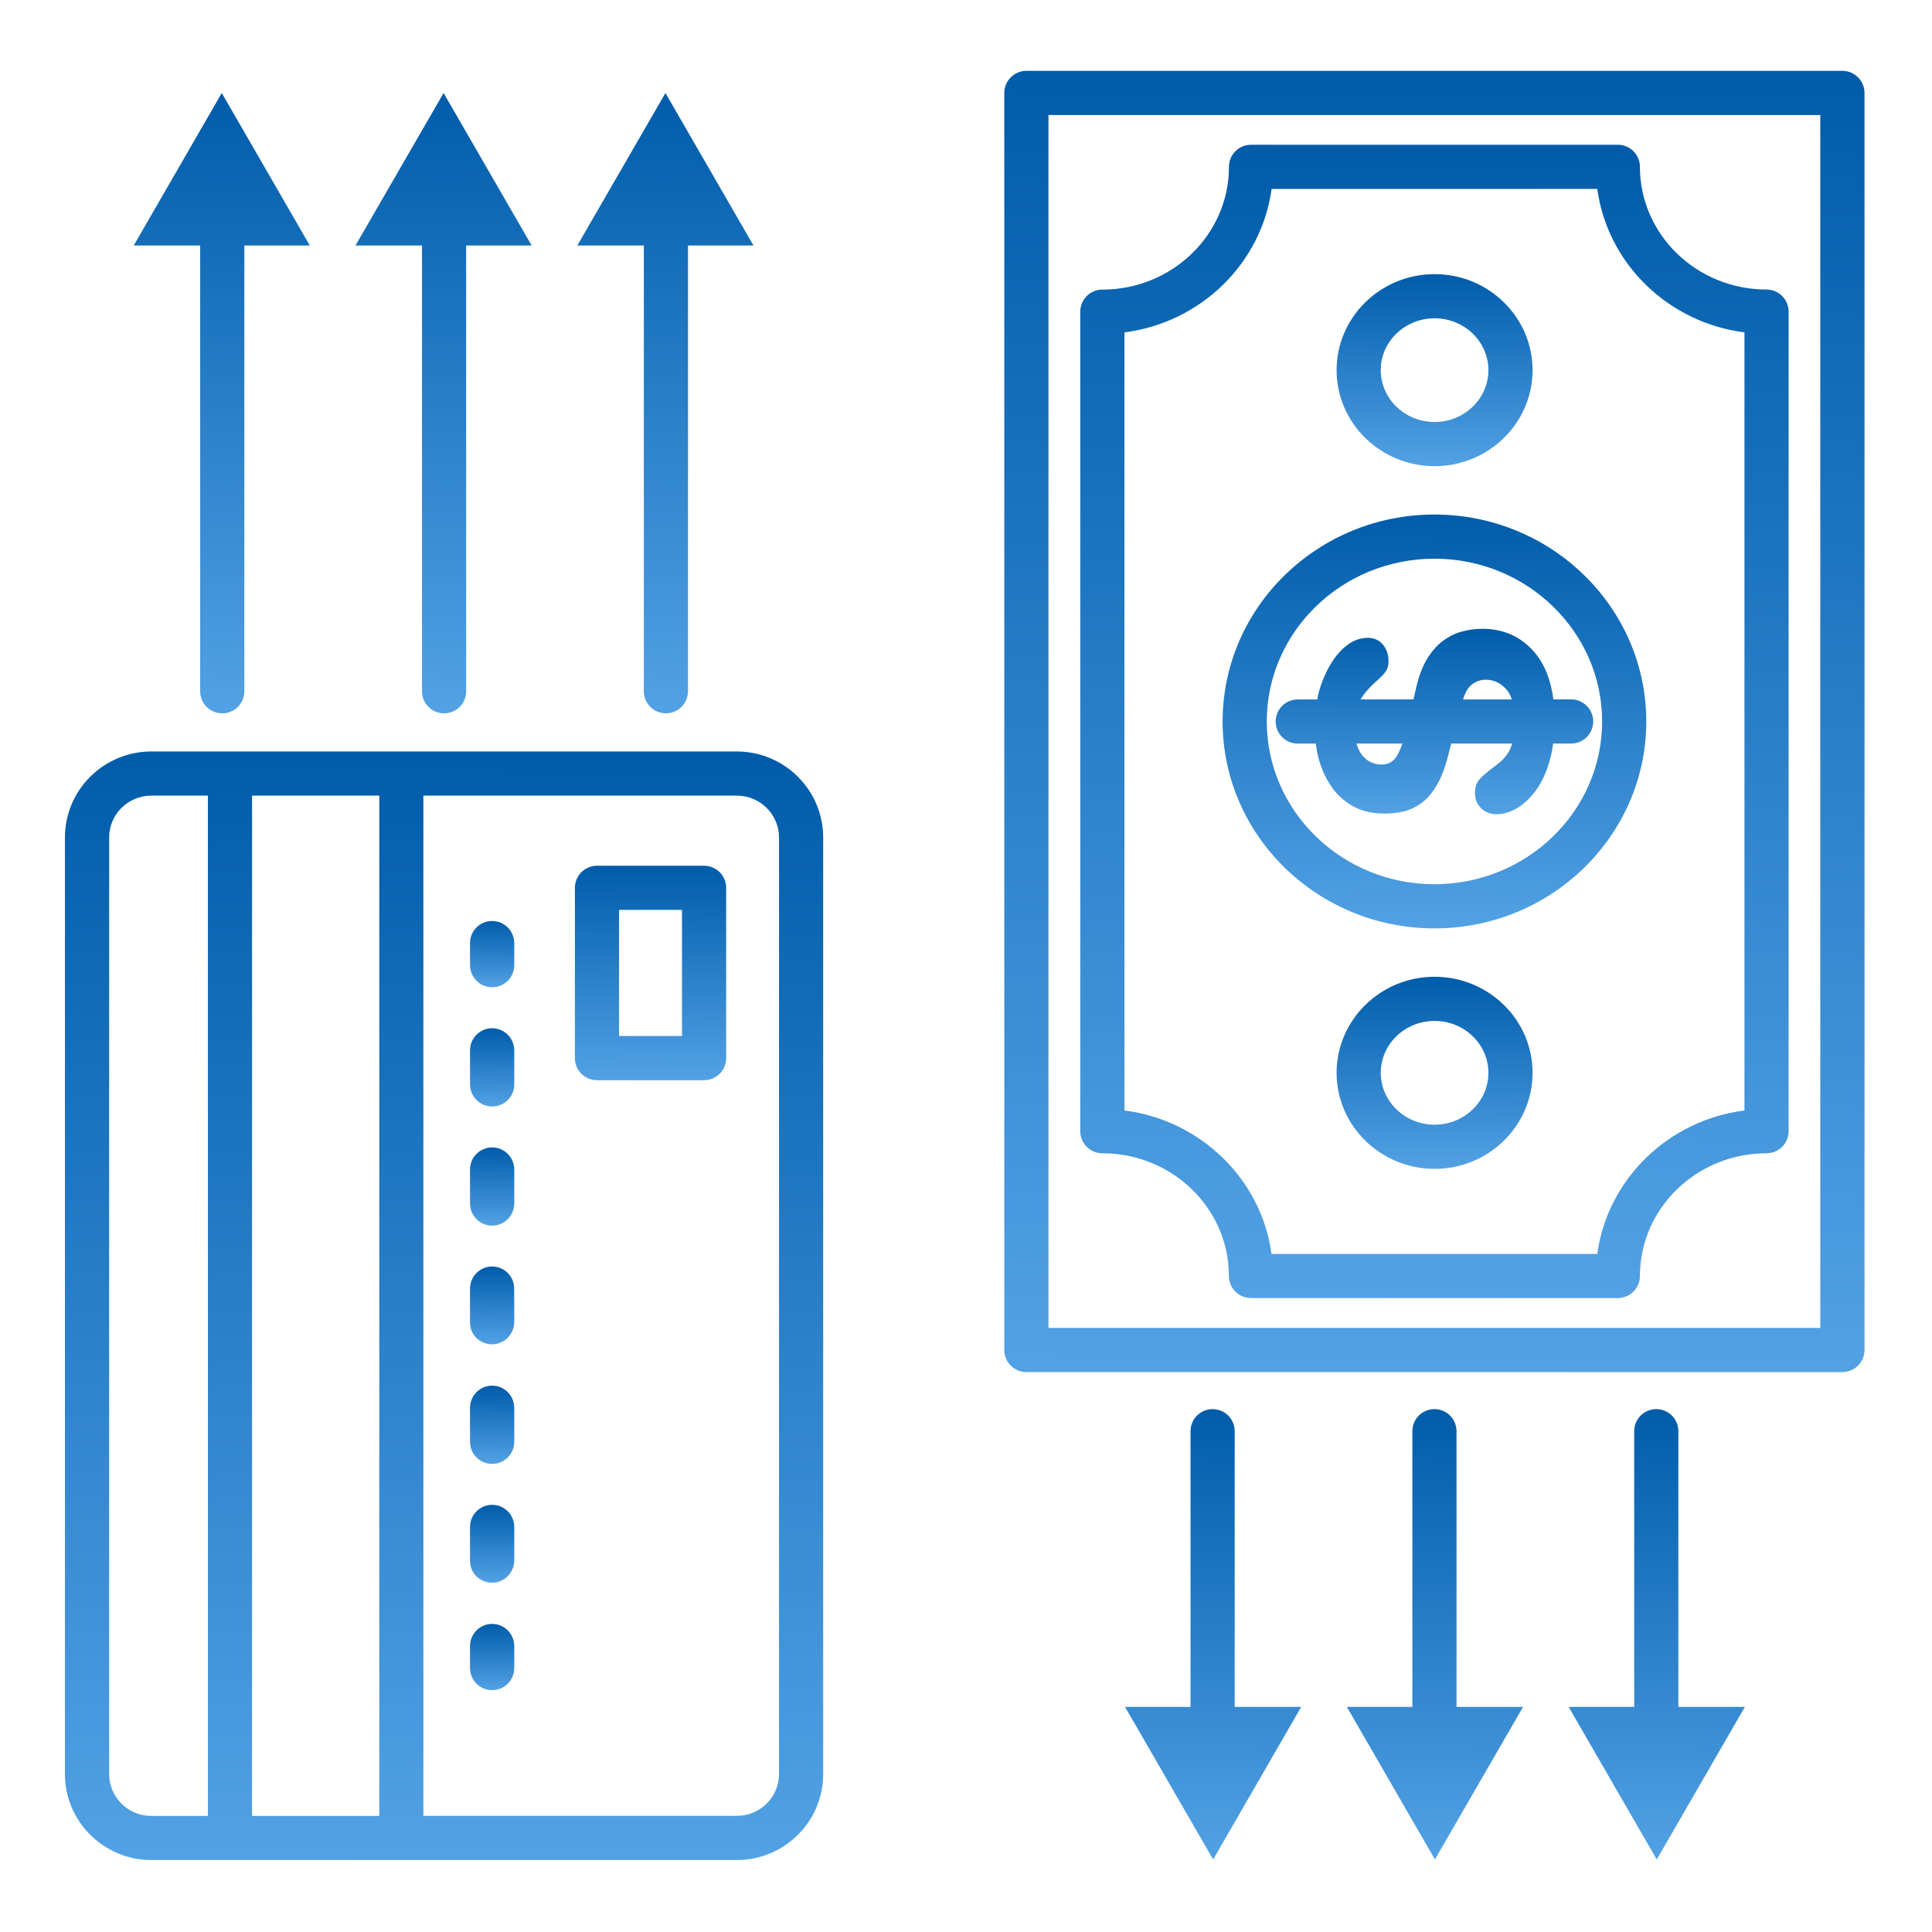 <svg width="38" height="38" viewBox="0 0 28 26" fill="none" xmlns="http://www.w3.org/2000/svg">
<path d="M10.678 9.891H2.193C1.503 9.891 0.941 10.45 0.941 11.137V24.712C0.941 25.398 1.503 25.957 2.193 25.957H10.678C11.368 25.957 11.93 25.399 11.93 24.712V11.137C11.93 10.45 11.368 9.891 10.678 9.891L10.678 9.891ZM1.582 24.711V11.137C1.582 10.802 1.856 10.531 2.193 10.531H3.013V25.318H2.193C1.856 25.318 1.582 25.046 1.582 24.712V24.711ZM3.653 25.317V10.531H5.497V25.318H3.653V25.317ZM11.29 24.711C11.29 25.046 11.015 25.317 10.678 25.317H6.136V10.531H10.678C11.015 10.531 11.29 10.802 11.29 11.136V24.711Z" fill="url(#paint0_linear_3941_22921)"/>
<path d="M7.133 12.348C6.956 12.348 6.812 12.491 6.812 12.668V12.988C6.812 13.164 6.956 13.308 7.133 13.308C7.309 13.308 7.453 13.165 7.453 12.988V12.668C7.452 12.491 7.309 12.348 7.133 12.348Z" fill="url(#paint1_linear_3941_22921)"/>
<path d="M7.133 15.629C6.956 15.629 6.812 15.772 6.812 15.949V16.442C6.812 16.619 6.956 16.763 7.133 16.763C7.309 16.763 7.453 16.619 7.453 16.442V15.949C7.452 15.772 7.309 15.629 7.133 15.629Z" fill="url(#paint2_linear_3941_22921)"/>
<path d="M7.133 13.902C6.956 13.902 6.812 14.045 6.812 14.222V14.716C6.812 14.893 6.956 15.036 7.133 15.036C7.309 15.036 7.453 14.893 7.453 14.716V14.222C7.452 14.046 7.309 13.902 7.133 13.902Z" fill="url(#paint3_linear_3941_22921)"/>
<path d="M7.133 20.809C6.956 20.809 6.812 20.952 6.812 21.129V21.622C6.812 21.799 6.956 21.938 7.133 21.938C7.309 21.938 7.453 21.79 7.453 21.613V21.129C7.452 20.952 7.309 20.809 7.133 20.809Z" fill="url(#paint4_linear_3941_22921)"/>
<path d="M7.133 19.082C6.956 19.082 6.812 19.225 6.812 19.402V19.896C6.812 20.073 6.956 20.216 7.133 20.216C7.309 20.216 7.453 20.073 7.453 19.896V19.402C7.452 19.225 7.309 19.082 7.133 19.082Z" fill="url(#paint5_linear_3941_22921)"/>
<path d="M7.133 17.355C6.956 17.355 6.812 17.498 6.812 17.676V18.169C6.812 18.346 6.956 18.483 7.133 18.483C7.309 18.483 7.453 18.334 7.453 18.158L7.452 17.675C7.452 17.499 7.309 17.355 7.133 17.355Z" fill="url(#paint6_linear_3941_22921)"/>
<path d="M7.133 22.535C6.956 22.535 6.812 22.678 6.812 22.855V23.175C6.812 23.352 6.956 23.495 7.133 23.495C7.309 23.495 7.453 23.352 7.453 23.175V22.855C7.452 22.678 7.309 22.535 7.133 22.535Z" fill="url(#paint7_linear_3941_22921)"/>
<path d="M10.204 11.547H8.652C8.476 11.547 8.332 11.69 8.332 11.867V14.335C8.332 14.512 8.475 14.655 8.652 14.655H10.204C10.381 14.655 10.524 14.512 10.524 14.335V11.867C10.524 11.69 10.381 11.547 10.204 11.547ZM9.884 14.015H8.972V12.187H9.884V14.015Z" fill="url(#paint8_linear_3941_22921)"/>
<path d="M2.901 9.018C2.901 9.195 3.044 9.338 3.221 9.338C3.398 9.338 3.541 9.195 3.541 9.018L3.541 2.558H4.49L3.214 0.348L1.938 2.558H2.901L2.901 9.018Z" fill="url(#paint9_linear_3941_22921)"/>
<path d="M6.116 9.018C6.116 9.195 6.259 9.338 6.436 9.338C6.613 9.338 6.756 9.195 6.756 9.018L6.756 2.558H7.705L6.429 0.348L5.152 2.558H6.116L6.116 9.018Z" fill="url(#paint10_linear_3941_22921)"/>
<path d="M9.331 9.018C9.331 9.195 9.474 9.338 9.651 9.338C9.827 9.338 9.971 9.195 9.971 9.018L9.971 2.558H10.92L9.644 0.348L8.367 2.558H9.331L9.331 9.018Z" fill="url(#paint11_linear_3941_22921)"/>
<path d="M20.789 12.455C22.482 12.455 23.859 11.11 23.859 9.456C23.859 7.802 22.482 6.457 20.789 6.457C19.096 6.457 17.719 7.802 17.719 9.456C17.719 11.11 19.096 12.455 20.789 12.455ZM20.789 7.097C22.129 7.097 23.219 8.155 23.219 9.456C23.219 10.757 22.129 11.815 20.789 11.815C19.449 11.815 18.359 10.757 18.359 9.456C18.359 8.155 19.449 7.097 20.789 7.097Z" fill="url(#paint12_linear_3941_22921)"/>
<path d="M19.105 9.972C19.144 10.125 19.204 10.263 19.286 10.386C19.367 10.509 19.473 10.607 19.602 10.681C19.731 10.754 19.885 10.791 20.064 10.791C20.165 10.791 20.259 10.78 20.345 10.759C20.432 10.739 20.515 10.7 20.595 10.643C20.675 10.586 20.748 10.504 20.812 10.397C20.878 10.291 20.931 10.158 20.975 9.999L21.033 9.776H21.917C21.9 9.821 21.884 9.868 21.861 9.903C21.828 9.955 21.791 9.999 21.753 10.033C21.715 10.067 21.666 10.105 21.608 10.148C21.528 10.208 21.469 10.261 21.432 10.307C21.395 10.354 21.377 10.415 21.377 10.49C21.377 10.58 21.405 10.654 21.464 10.712C21.523 10.771 21.598 10.8 21.691 10.8C21.786 10.8 21.883 10.772 21.979 10.717C22.076 10.662 22.167 10.577 22.252 10.465C22.337 10.352 22.405 10.21 22.455 10.037C22.479 9.956 22.497 9.868 22.509 9.776H22.77C22.947 9.776 23.09 9.633 23.09 9.456C23.09 9.28 22.947 9.136 22.77 9.136H22.513C22.476 8.852 22.385 8.625 22.24 8.455C22.046 8.227 21.793 8.113 21.482 8.113C21.377 8.113 21.277 8.127 21.182 8.154C21.086 8.18 20.996 8.226 20.911 8.289C20.826 8.352 20.75 8.439 20.682 8.55C20.615 8.661 20.563 8.797 20.526 8.959L20.485 9.136H19.718C19.771 9.049 19.845 8.962 19.94 8.879C20.004 8.824 20.051 8.777 20.08 8.736C20.109 8.696 20.124 8.644 20.124 8.581C20.124 8.489 20.097 8.409 20.043 8.343C19.989 8.277 19.916 8.244 19.823 8.244C19.716 8.244 19.614 8.28 19.518 8.354C19.423 8.427 19.34 8.527 19.27 8.651C19.198 8.776 19.143 8.914 19.105 9.063C19.099 9.088 19.096 9.112 19.091 9.137H18.808C18.631 9.137 18.488 9.28 18.488 9.457C18.488 9.633 18.631 9.777 18.808 9.777H19.069C19.078 9.842 19.089 9.908 19.105 9.972ZM20.251 9.945C20.201 10.035 20.124 10.08 20.022 10.08C19.905 10.08 19.811 10.033 19.738 9.941C19.703 9.895 19.677 9.84 19.659 9.776H20.324C20.302 9.841 20.278 9.898 20.251 9.945ZM21.33 8.921C21.391 8.874 21.461 8.851 21.538 8.851C21.658 8.851 21.761 8.905 21.848 9.011C21.877 9.047 21.894 9.093 21.912 9.137H21.204C21.235 9.037 21.276 8.963 21.33 8.921Z" fill="url(#paint13_linear_3941_22921)"/>
<path d="M15.976 15.714C16.987 15.714 17.81 16.511 17.81 17.492C17.81 17.669 17.953 17.812 18.13 17.812H23.447C23.624 17.812 23.767 17.669 23.767 17.492C23.767 16.512 24.59 15.714 25.602 15.714C25.779 15.714 25.922 15.571 25.922 15.394L25.922 3.516C25.922 3.34 25.778 3.196 25.601 3.196C24.59 3.196 23.767 2.399 23.767 1.418C23.767 1.241 23.624 1.098 23.447 1.098L18.131 1.098C17.954 1.098 17.811 1.241 17.811 1.418C17.811 2.399 16.988 3.197 15.976 3.197C15.799 3.197 15.656 3.34 15.656 3.517V15.394C15.656 15.571 15.799 15.714 15.976 15.714ZM16.296 3.817C17.402 3.676 18.282 2.819 18.429 1.738H23.149C23.296 2.819 24.175 3.676 25.282 3.817V15.094C24.175 15.234 23.296 16.092 23.149 17.173H18.428C18.281 16.092 17.402 15.234 16.296 15.094L16.296 3.817Z" fill="url(#paint14_linear_3941_22921)"/>
<path d="M20.791 13.156C20.008 13.156 19.371 13.781 19.371 14.548C19.371 15.315 20.008 15.94 20.791 15.94C21.575 15.94 22.211 15.315 22.211 14.548C22.212 13.78 21.574 13.156 20.791 13.156ZM20.791 15.3C20.361 15.3 20.011 14.962 20.011 14.548C20.011 14.133 20.361 13.796 20.791 13.796C21.221 13.796 21.571 14.133 21.571 14.548C21.572 14.962 21.221 15.3 20.791 15.3Z" fill="url(#paint15_linear_3941_22921)"/>
<path d="M20.791 5.756C21.574 5.756 22.211 5.132 22.211 4.364C22.211 3.597 21.574 2.973 20.791 2.973C20.008 2.973 19.371 3.597 19.371 4.364C19.371 5.132 20.008 5.756 20.791 5.756ZM20.791 3.613C21.221 3.613 21.571 3.95 21.571 4.365C21.571 4.779 21.221 5.116 20.791 5.116C20.361 5.116 20.011 4.779 20.011 4.364C20.011 3.95 20.361 3.613 20.791 3.613Z" fill="url(#paint16_linear_3941_22921)"/>
<path d="M26.702 0.027H14.875C14.698 0.027 14.555 0.171 14.555 0.347V18.565C14.555 18.742 14.698 18.885 14.875 18.885H26.702C26.879 18.885 27.022 18.742 27.022 18.565V0.347C27.022 0.171 26.878 0.027 26.702 0.027ZM26.381 18.245H15.195V0.667H26.381V18.245Z" fill="url(#paint17_linear_3941_22921)"/>
<path d="M24.324 19.742C24.324 19.565 24.181 19.422 24.004 19.422C23.827 19.422 23.684 19.565 23.684 19.742V23.738H22.734L24.011 25.949L25.288 23.738H24.324V19.742H24.324Z" fill="url(#paint18_linear_3941_22921)"/>
<path d="M21.109 19.742C21.109 19.565 20.966 19.422 20.789 19.422C20.612 19.422 20.469 19.565 20.469 19.742V23.738H19.52L20.796 25.949L22.073 23.738H21.109L21.109 19.742Z" fill="url(#paint19_linear_3941_22921)"/>
<path d="M17.894 19.742C17.894 19.565 17.751 19.422 17.574 19.422C17.397 19.422 17.254 19.565 17.254 19.742V23.738H16.305L17.582 25.949L18.858 23.738H17.894L17.894 19.742Z" fill="url(#paint20_linear_3941_22921)"/>
<defs>
<linearGradient id="paint0_linear_3941_22921" x1="9.502" y1="9.891" x2="9.395" y2="29.4" gradientUnits="userSpaceOnUse">
<stop stop-color="#005CAA"/>
<stop offset="1" stop-color="#64B0F1"/>
</linearGradient>
<linearGradient id="paint1_linear_3941_22921" x1="7.311" y1="12.348" x2="7.305" y2="13.514" gradientUnits="userSpaceOnUse">
<stop stop-color="#005CAA"/>
<stop offset="1" stop-color="#64B0F1"/>
</linearGradient>
<linearGradient id="paint2_linear_3941_22921" x1="7.311" y1="15.629" x2="7.302" y2="17.006" gradientUnits="userSpaceOnUse">
<stop stop-color="#005CAA"/>
<stop offset="1" stop-color="#64B0F1"/>
</linearGradient>
<linearGradient id="paint3_linear_3941_22921" x1="7.311" y1="13.902" x2="7.302" y2="15.279" gradientUnits="userSpaceOnUse">
<stop stop-color="#005CAA"/>
<stop offset="1" stop-color="#64B0F1"/>
</linearGradient>
<linearGradient id="paint4_linear_3941_22921" x1="7.311" y1="20.809" x2="7.302" y2="22.18" gradientUnits="userSpaceOnUse">
<stop stop-color="#005CAA"/>
<stop offset="1" stop-color="#64B0F1"/>
</linearGradient>
<linearGradient id="paint5_linear_3941_22921" x1="7.311" y1="19.082" x2="7.302" y2="20.459" gradientUnits="userSpaceOnUse">
<stop stop-color="#005CAA"/>
<stop offset="1" stop-color="#64B0F1"/>
</linearGradient>
<linearGradient id="paint6_linear_3941_22921" x1="7.311" y1="17.355" x2="7.302" y2="18.725" gradientUnits="userSpaceOnUse">
<stop stop-color="#005CAA"/>
<stop offset="1" stop-color="#64B0F1"/>
</linearGradient>
<linearGradient id="paint7_linear_3941_22921" x1="7.311" y1="22.535" x2="7.305" y2="23.701" gradientUnits="userSpaceOnUse">
<stop stop-color="#005CAA"/>
<stop offset="1" stop-color="#64B0F1"/>
</linearGradient>
<linearGradient id="paint8_linear_3941_22921" x1="10.04" y1="11.547" x2="10.02" y2="15.321" gradientUnits="userSpaceOnUse">
<stop stop-color="#005CAA"/>
<stop offset="1" stop-color="#64B0F1"/>
</linearGradient>
<linearGradient id="paint9_linear_3941_22921" x1="3.926" y1="0.348" x2="3.781" y2="11.263" gradientUnits="userSpaceOnUse">
<stop stop-color="#005CAA"/>
<stop offset="1" stop-color="#64B0F1"/>
</linearGradient>
<linearGradient id="paint10_linear_3941_22921" x1="7.141" y1="0.348" x2="6.996" y2="11.263" gradientUnits="userSpaceOnUse">
<stop stop-color="#005CAA"/>
<stop offset="1" stop-color="#64B0F1"/>
</linearGradient>
<linearGradient id="paint11_linear_3941_22921" x1="10.356" y1="0.348" x2="10.211" y2="11.263" gradientUnits="userSpaceOnUse">
<stop stop-color="#005CAA"/>
<stop offset="1" stop-color="#64B0F1"/>
</linearGradient>
<linearGradient id="paint12_linear_3941_22921" x1="22.503" y1="6.457" x2="22.476" y2="13.741" gradientUnits="userSpaceOnUse">
<stop stop-color="#005CAA"/>
<stop offset="1" stop-color="#64B0F1"/>
</linearGradient>
<linearGradient id="paint13_linear_3941_22921" x1="22.074" y1="8.113" x2="22.066" y2="11.376" gradientUnits="userSpaceOnUse">
<stop stop-color="#005CAA"/>
<stop offset="1" stop-color="#64B0F1"/>
</linearGradient>
<linearGradient id="paint14_linear_3941_22921" x1="23.654" y1="1.098" x2="23.529" y2="21.394" gradientUnits="userSpaceOnUse">
<stop stop-color="#005CAA"/>
<stop offset="1" stop-color="#64B0F1"/>
</linearGradient>
<linearGradient id="paint15_linear_3941_22921" x1="21.584" y1="13.156" x2="21.571" y2="16.536" gradientUnits="userSpaceOnUse">
<stop stop-color="#005CAA"/>
<stop offset="1" stop-color="#64B0F1"/>
</linearGradient>
<linearGradient id="paint16_linear_3941_22921" x1="21.584" y1="2.973" x2="21.571" y2="6.353" gradientUnits="userSpaceOnUse">
<stop stop-color="#005CAA"/>
<stop offset="1" stop-color="#64B0F1"/>
</linearGradient>
<linearGradient id="paint17_linear_3941_22921" x1="24.268" y1="0.027" x2="24.137" y2="22.926" gradientUnits="userSpaceOnUse">
<stop stop-color="#005CAA"/>
<stop offset="1" stop-color="#64B0F1"/>
</linearGradient>
<linearGradient id="paint18_linear_3941_22921" x1="24.724" y1="19.422" x2="24.647" y2="27.347" gradientUnits="userSpaceOnUse">
<stop stop-color="#005CAA"/>
<stop offset="1" stop-color="#64B0F1"/>
</linearGradient>
<linearGradient id="paint19_linear_3941_22921" x1="21.509" y1="19.422" x2="21.432" y2="27.347" gradientUnits="userSpaceOnUse">
<stop stop-color="#005CAA"/>
<stop offset="1" stop-color="#64B0F1"/>
</linearGradient>
<linearGradient id="paint20_linear_3941_22921" x1="18.294" y1="19.422" x2="18.218" y2="27.347" gradientUnits="userSpaceOnUse">
<stop stop-color="#005CAA"/>
<stop offset="1" stop-color="#64B0F1"/>
</linearGradient>
</defs>
</svg>